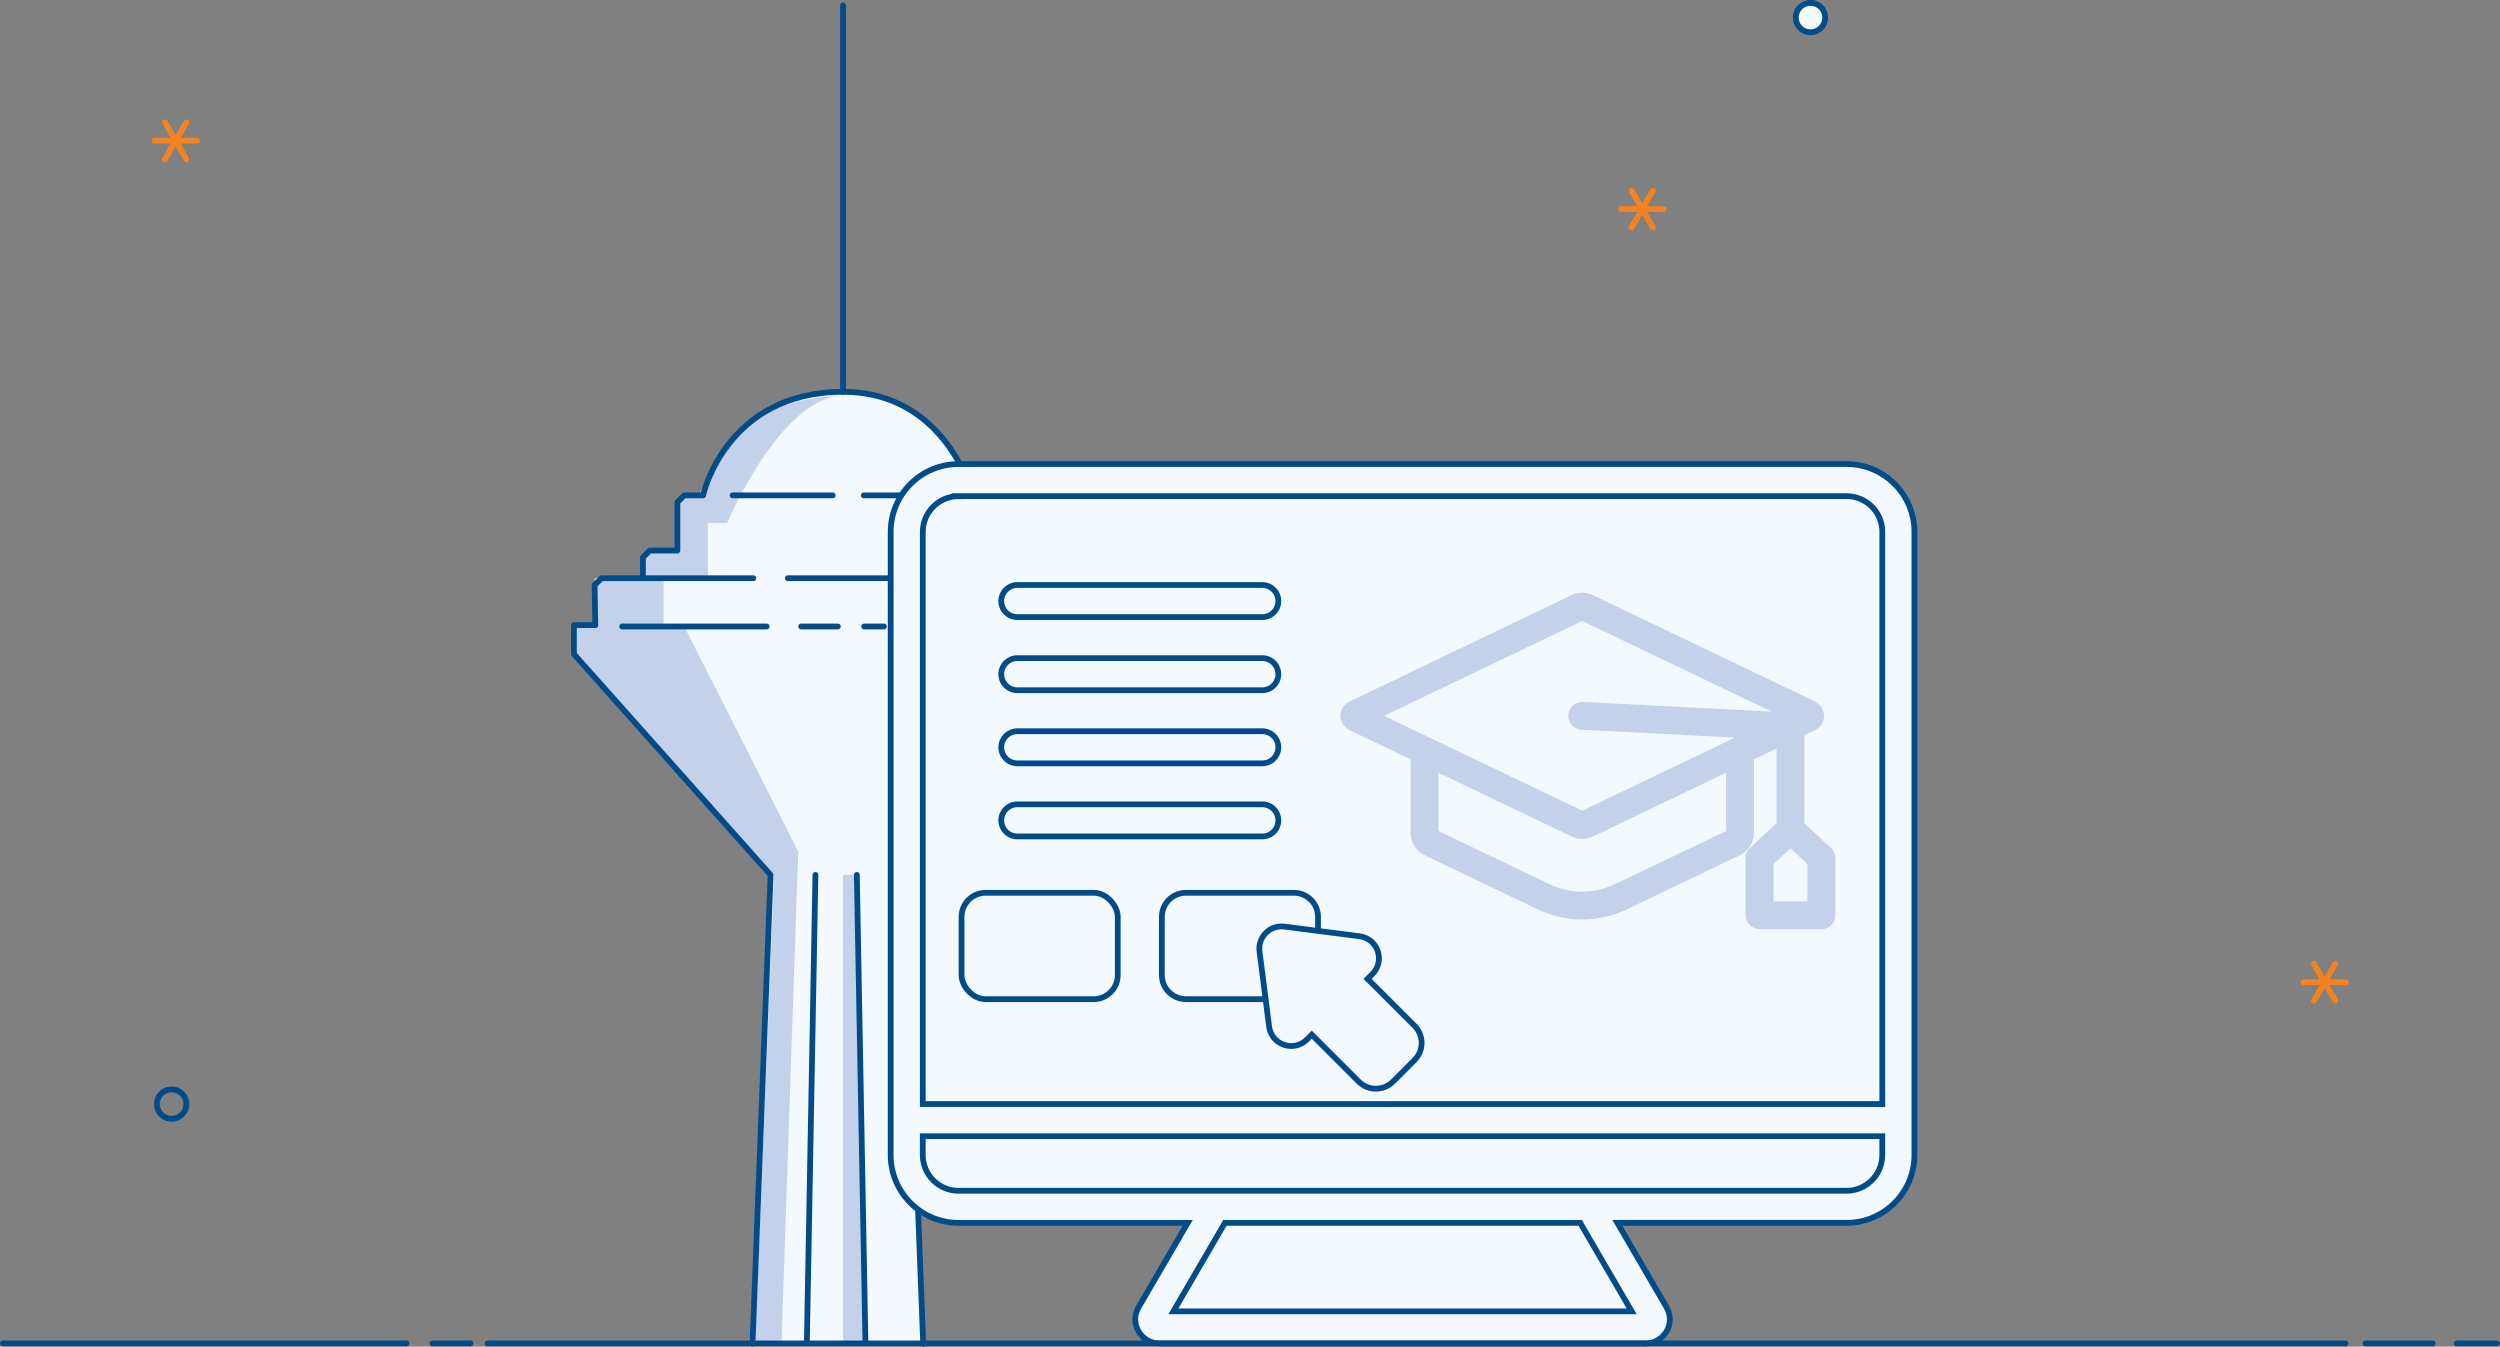 <svg xmlns="http://www.w3.org/2000/svg" id="VirSrv" viewBox="0 0 867.06 467.03"><rect x="0" y="0" width="867.06" height="467.03" fill="#808080" stroke="none"/><g id="Milad"><g id="Colored"><path id="B-3" d="M320.18,466.03l-6.25-162.59,68.21-76.59v-10.05h-7.42l.23-13.88-2.39-2.39h-14.36v-7.18l-2.39-2.39h-9.57v-16.76l-2.39-2.39h-6.46s-9.1-35.91-44.99-35.91c-40.69,0-48.58,35.91-48.58,35.91h-6.46l-2.39,2.39v16.76h-9.57l-2.39,2.39v7.18h-14.36l-2.39,2.39,.23,13.88h-7.42v10.05l68.21,76.59-6.25,162.59h59.17Z" fill="#f4f9ff"></path></g><g id="Shadows"><path d="M271.03,466.03l5.8-170.73-39.49-78.03h-7.18v-16.76h15.31v-19.15h6.71s18.67-44.04,40.21-44.04c-38.3,.96-43.08,22.5-50.26,34.46-4.78,0-7.18,2.39-7.18,2.39v16.76h-7.18l-4.78,2.39v7.18h-16.76v16.76h-7.18v9.57l69.41,76.59-6.55,162.59h9.11Z" fill="#c3d1eb"></path><polygon points="300.16 466.03 297.17 303.44 292.39 303.44 292.39 466.03 300.16 466.03" fill="#c3d1eb"></polygon></g><g id="BodyLine"><polyline points="243.8 171.8 237.34 171.8 234.94 174.19 234.94 190.95 225.37 190.95 222.98 193.34 222.98 200.53 208.62 200.53 206.23 202.92 206.46 216.81 199.05 216.81 199.05 226.86 267.26 303.44 261 466.03" fill="none" stroke="#004b88" stroke-linecap="round" stroke-linejoin="round" stroke-width="2"></polyline><polyline points="320.19 466.03 313.93 303.44 382.14 226.86 382.14 216.81 374.72 216.81 374.96 202.92 372.57 200.53 358.21 200.53 358.21 193.34 355.82 190.95 346.24 190.95 346.24 174.19 343.84 171.8 337.38 171.8" fill="none" stroke="#004b88" stroke-linecap="round" stroke-linejoin="round" stroke-width="2"></polyline><line x1="282.81" y1="303.44" x2="279.85" y2="464.91" fill="none" stroke="#004b88" stroke-linecap="round" stroke-linejoin="round" stroke-width="2"></line><line x1="300.14" y1="464.91" x2="297.17" y2="303.44" fill="none" stroke="#004b88" stroke-linecap="round" stroke-linejoin="round" stroke-width="2"></line><path d="M299.57,171.8h37.82s-9.1-35.91-44.99-35.91c-40.69,0-48.58,35.91-48.58,35.91" fill="none" stroke="#004b88" stroke-linecap="round" stroke-linejoin="round" stroke-width="2"></path><line x1="288.8" y1="171.8" x2="254.09" y2="171.8" fill="none" stroke="#004b88" stroke-linecap="round" stroke-linejoin="round" stroke-width="2"></line><line x1="348.04" y1="200.53" x2="273.24" y2="200.53" fill="none" stroke="#004b88" stroke-linecap="round" stroke-linejoin="round" stroke-width="2"></line><line x1="261.27" y1="200.53" x2="222.98" y2="200.53" fill="none" stroke="#004b88" stroke-linecap="round" stroke-linejoin="round" stroke-width="2"></line><line x1="319.2" y1="217.28" x2="367.37" y2="217.28" fill="none" stroke="#004b88" stroke-linecap="round" stroke-linejoin="round" stroke-width="2"></line><line x1="306.59" y1="217.28" x2="299.73" y2="217.28" fill="none" stroke="#004b88" stroke-linecap="round" stroke-linejoin="round" stroke-width="2"></line><line x1="290.59" y1="217.28" x2="277.86" y2="217.28" fill="none" stroke="#004b88" stroke-linecap="round" stroke-linejoin="round" stroke-width="2"></line><line x1="265.9" y1="217.28" x2="215.79" y2="217.28" fill="none" stroke="#004b88" stroke-linecap="round" stroke-linejoin="round" stroke-width="2"></line></g><line id="Needle" x1="292.39" y1="135.91" x2="292.39" y2="1.87" fill="none" stroke="#004b88" stroke-linecap="round" stroke-linejoin="round" stroke-width="2"></line></g><g><path d="M640.44,160.95H332.43c-12.97,0-23.52,10.55-23.52,23.52v216.13c0,12.97,10.55,23.52,23.52,23.52h79.51l-17.04,29.24c-1.53,2.62-1.55,5.74-.05,8.34,1.5,2.61,4.29,4.23,7.28,4.23h168.63c2.99,0,5.77-1.62,7.27-4.23,1.49-2.6,1.48-5.72-.05-8.34l-17.04-29.25h79.51c12.97,0,23.52-10.55,23.52-23.52V184.47c0-12.97-10.55-23.52-23.52-23.52Z" fill="#f4f9ff"></path><path d="M640.44,160.95H332.43c-12.97,0-23.52,10.55-23.52,23.52v216.13c0,12.97,10.55,23.52,23.52,23.52h79.51l-17.04,29.24c-1.53,2.62-1.55,5.74-.05,8.34,1.5,2.61,4.29,4.23,7.28,4.23h168.63c2.99,0,5.77-1.62,7.27-4.23,1.49-2.6,1.48-5.72-.05-8.34l-17.04-29.25h79.51c12.97,0,23.52-10.55,23.52-23.52V184.47c0-12.97-10.55-23.52-23.52-23.52Z" fill="none" stroke="#004b88" stroke-miterlimit="10" stroke-width="2"></path><path d="M332.43,172.08h308.01c6.83,0,12.39,5.56,12.39,12.38v198.45H320.05V184.47c0-6.83,5.56-12.38,12.39-12.38h0Z" fill="none" stroke="#004b88" stroke-miterlimit="10" stroke-width="2"></path><polygon points="565.91 454.8 406.96 454.8 424.83 424.12 548.04 424.12 565.91 454.8" fill="none" stroke="#004b88" stroke-miterlimit="10" stroke-width="2"></polygon><path d="M640.44,412.99H332.43c-6.83,0-12.39-5.56-12.39-12.39v-6.54h332.78v6.54c0,6.83-5.56,12.39-12.39,12.39h0Z" fill="none" stroke="#004b88" stroke-miterlimit="10" stroke-width="2"></path><path d="M634.96,294.03l-9.16-8.51v-30.53l3.64-1.74c1.97-.94,3.19-2.82,3.19-4.91,0-2.21-1.33-4.16-3.56-5.23l-76.55-36.67c-1.87-.9-4.81-1.3-7.15-.18l-77.29,37.02h0c-1.97,.94-3.19,2.82-3.19,4.91,0,2.21,1.33,4.16,3.56,5.23h0l20.77,9.95v25.45c0,3.36,1.88,6.35,4.92,7.81l38.75,18.56c5.19,2.49,10.53,3.73,15.87,3.73s10.68-1.24,15.87-3.73l38.75-18.56c3.03-1.45,4.92-4.44,4.92-7.81v-25.45l7.84-3.75v25.9l-9.16,8.51c-.98,.91-1.54,2.2-1.54,3.54v19.88c0,2.67,2.16,4.83,4.83,4.83h21.42c2.67,0,4.83-2.16,4.83-4.83v-19.88c0-1.34-.56-2.63-1.54-3.54Zm-36.32-5.83h0l-38.18,18.29c-7.65,3.66-15.74,3.66-23.39,0l-38.18-18.29v-20.19l46.12,22.09c1.07,.51,2.47,.86,3.92,.86,1.1,0,2.21-.2,3.22-.68l46.49-22.27v20.19Zm-49.63-44.75c-2.65-.13-4.93,1.91-5.07,4.58-.14,2.66,1.91,4.93,4.58,5.07h0l53.22,2.71-52.97,25.37-68.71-32.91,68.71-32.91,65.59,31.42-65.35-3.33Zm77.84,69.17h-11.76v-12.94l5.88-5.46,5.88,5.46v12.94Z" fill="#c3d1eb"></path><rect x="333.49" y="309.64" width="54.17" height="36.9" rx="8.35" ry="8.35" fill="none" stroke="#004b88" stroke-miterlimit="10" stroke-width="2"></rect><path d="M448.77,309.64h-37.46c-4.61,0-8.35,3.75-8.35,8.35v20.19c0,4.61,3.75,8.35,8.35,8.35h37.46c4.61,0,8.35-3.75,8.35-8.35v-20.19c0-4.61-3.75-8.35-8.35-8.35Z" fill="none" stroke="#004b88" stroke-miterlimit="10" stroke-width="2"></path><path d="M438.94,346.54l1.22,9.5c.38,2.95,2.35,5.37,5.16,6.33,2.82,.96,5.87,.25,7.97-1.85l1.67-1.67,16.29,16.29c1.57,1.57,3.71,2.46,5.93,2.45,2.23,0,4.36-.88,5.94-2.45l7.48-7.48c3.27-3.27,3.27-8.6,0-11.87l-16.29-16.29,1.67-1.67c2.1-2.1,2.81-5.15,1.85-7.97-.96-2.8-3.38-4.78-6.33-5.15l-14.36-1.84-11.14-1.43-.53-.07c-2.37-.31-4.76,.5-6.44,2.2-1.7,1.69-2.51,4.07-2.2,6.44l.69,5.39,1.43,11.14Z" fill="#f4f9ff" stroke="#004b88" stroke-miterlimit="10" stroke-width="2"></path><path d="M347.26,208.46c0-3.08,2.49-5.57,5.57-5.57h84.96c3.08,0,5.57,2.49,5.57,5.57s-2.49,5.57-5.57,5.57h-84.96c-3.08,0-5.57-2.49-5.57-5.57Z" fill="none" stroke="#004b88" stroke-miterlimit="10" stroke-width="2"></path><path d="M347.26,284.53c0-3.08,2.49-5.57,5.57-5.57h84.96c3.08,0,5.57,2.49,5.57,5.57s-2.49,5.57-5.57,5.57h-84.96c-3.08,0-5.57-2.49-5.57-5.57Z" fill="none" stroke="#004b88" stroke-miterlimit="10" stroke-width="2"></path><path d="M347.26,259.18c0-3.08,2.49-5.57,5.57-5.57h84.96c3.08,0,5.57,2.49,5.57,5.57s-2.49,5.57-5.57,5.57h-84.96c-3.08,0-5.57-2.49-5.57-5.57Z" fill="none" stroke="#004b88" stroke-miterlimit="10" stroke-width="2"></path><path d="M347.26,233.82c0-3.08,2.49-5.57,5.57-5.57h84.96c3.08,0,5.57,2.49,5.57,5.57s-2.49,5.57-5.57,5.57h-84.96c-3.08,0-5.57-2.49-5.57-5.57Z" fill="none" stroke="#004b88" stroke-miterlimit="10" stroke-width="2"></path></g><g id="Ground"><line x1="169.11" y1="465.94" x2="813.51" y2="465.94" fill="none" stroke="#004b88" stroke-linecap="round" stroke-miterlimit="10" stroke-width="2"></line><line x1="150" y1="465.94" x2="163.2" y2="465.94" fill="none" stroke="#004b88" stroke-linecap="round" stroke-miterlimit="10" stroke-width="2"></line><line x1="1" y1="465.94" x2="141" y2="465.94" fill="none" stroke="#004b88" stroke-linecap="round" stroke-miterlimit="10" stroke-width="2"></line><line x1="820.4" y1="465.94" x2="843.73" y2="465.94" fill="none" stroke="#004b88" stroke-linecap="round" stroke-miterlimit="10" stroke-width="2"></line><line x1="852.06" y1="465.94" x2="866.06" y2="465.94" fill="none" stroke="#004b88" stroke-linecap="round" stroke-miterlimit="10" stroke-width="2"></line></g><g id="Star"><line x1="562.18" y1="72.51" x2="576.94" y2="72.51" fill="none" stroke="#f58220" stroke-linecap="round" stroke-miterlimit="10" stroke-width="2"></line><line x1="565.87" y1="78.9" x2="573.25" y2="66.12" fill="none" stroke="#f58220" stroke-linecap="round" stroke-miterlimit="10" stroke-width="2"></line><line x1="573.25" y1="78.9" x2="565.87" y2="66.12" fill="none" stroke="#f58220" stroke-linecap="round" stroke-miterlimit="10" stroke-width="2"></line></g><g id="Ellipse"><path d="M627.92,11.19c-2.81,0-5.09-2.29-5.09-5.1s2.29-5.1,5.09-5.1,5.1,2.29,5.1,5.1-2.29,5.1-5.1,5.1Z" fill="#f4f9ff"></path><path d="M627.92,2c2.26,0,4.1,1.84,4.1,4.1s-1.84,4.1-4.1,4.1-4.1-1.84-4.1-4.1,1.84-4.1,4.1-4.1m0-2c-3.37,0-6.1,2.73-6.1,6.1s2.73,6.1,6.1,6.1,6.1-2.73,6.1-6.1-2.73-6.1-6.1-6.1h0Z" fill="#004b88"></path></g><g id="Star-2"><line x1="798.84" y1="340.67" x2="813.6" y2="340.67" fill="none" stroke="#f58220" stroke-linecap="round" stroke-miterlimit="10" stroke-width="2"></line><line x1="802.53" y1="347.07" x2="809.91" y2="334.28" fill="none" stroke="#f58220" stroke-linecap="round" stroke-miterlimit="10" stroke-width="2"></line><line x1="809.91" y1="347.07" x2="802.53" y2="334.28" fill="none" stroke="#f58220" stroke-linecap="round" stroke-miterlimit="10" stroke-width="2"></line></g><g id="Ellipse-2"><path d="M59.52,378.82c2.26,0,4.1,1.84,4.1,4.1s-1.84,4.1-4.1,4.1-4.1-1.84-4.1-4.1,1.84-4.1,4.1-4.1m0-2c-3.37,0-6.1,2.73-6.1,6.1s2.73,6.1,6.1,6.1,6.1-2.73,6.1-6.1-2.73-6.1-6.1-6.1h0Z" fill="#004b88"></path></g><g id="Star-3"><line x1="53.54" y1="48.8" x2="68.31" y2="48.8" fill="none" stroke="#f58220" stroke-linecap="round" stroke-miterlimit="10" stroke-width="2"></line><line x1="57.23" y1="55.19" x2="64.62" y2="42.41" fill="none" stroke="#f58220" stroke-linecap="round" stroke-miterlimit="10" stroke-width="2"></line><line x1="64.61" y1="55.19" x2="57.23" y2="42.41" fill="none" stroke="#f58220" stroke-linecap="round" stroke-miterlimit="10" stroke-width="2"></line></g></svg>